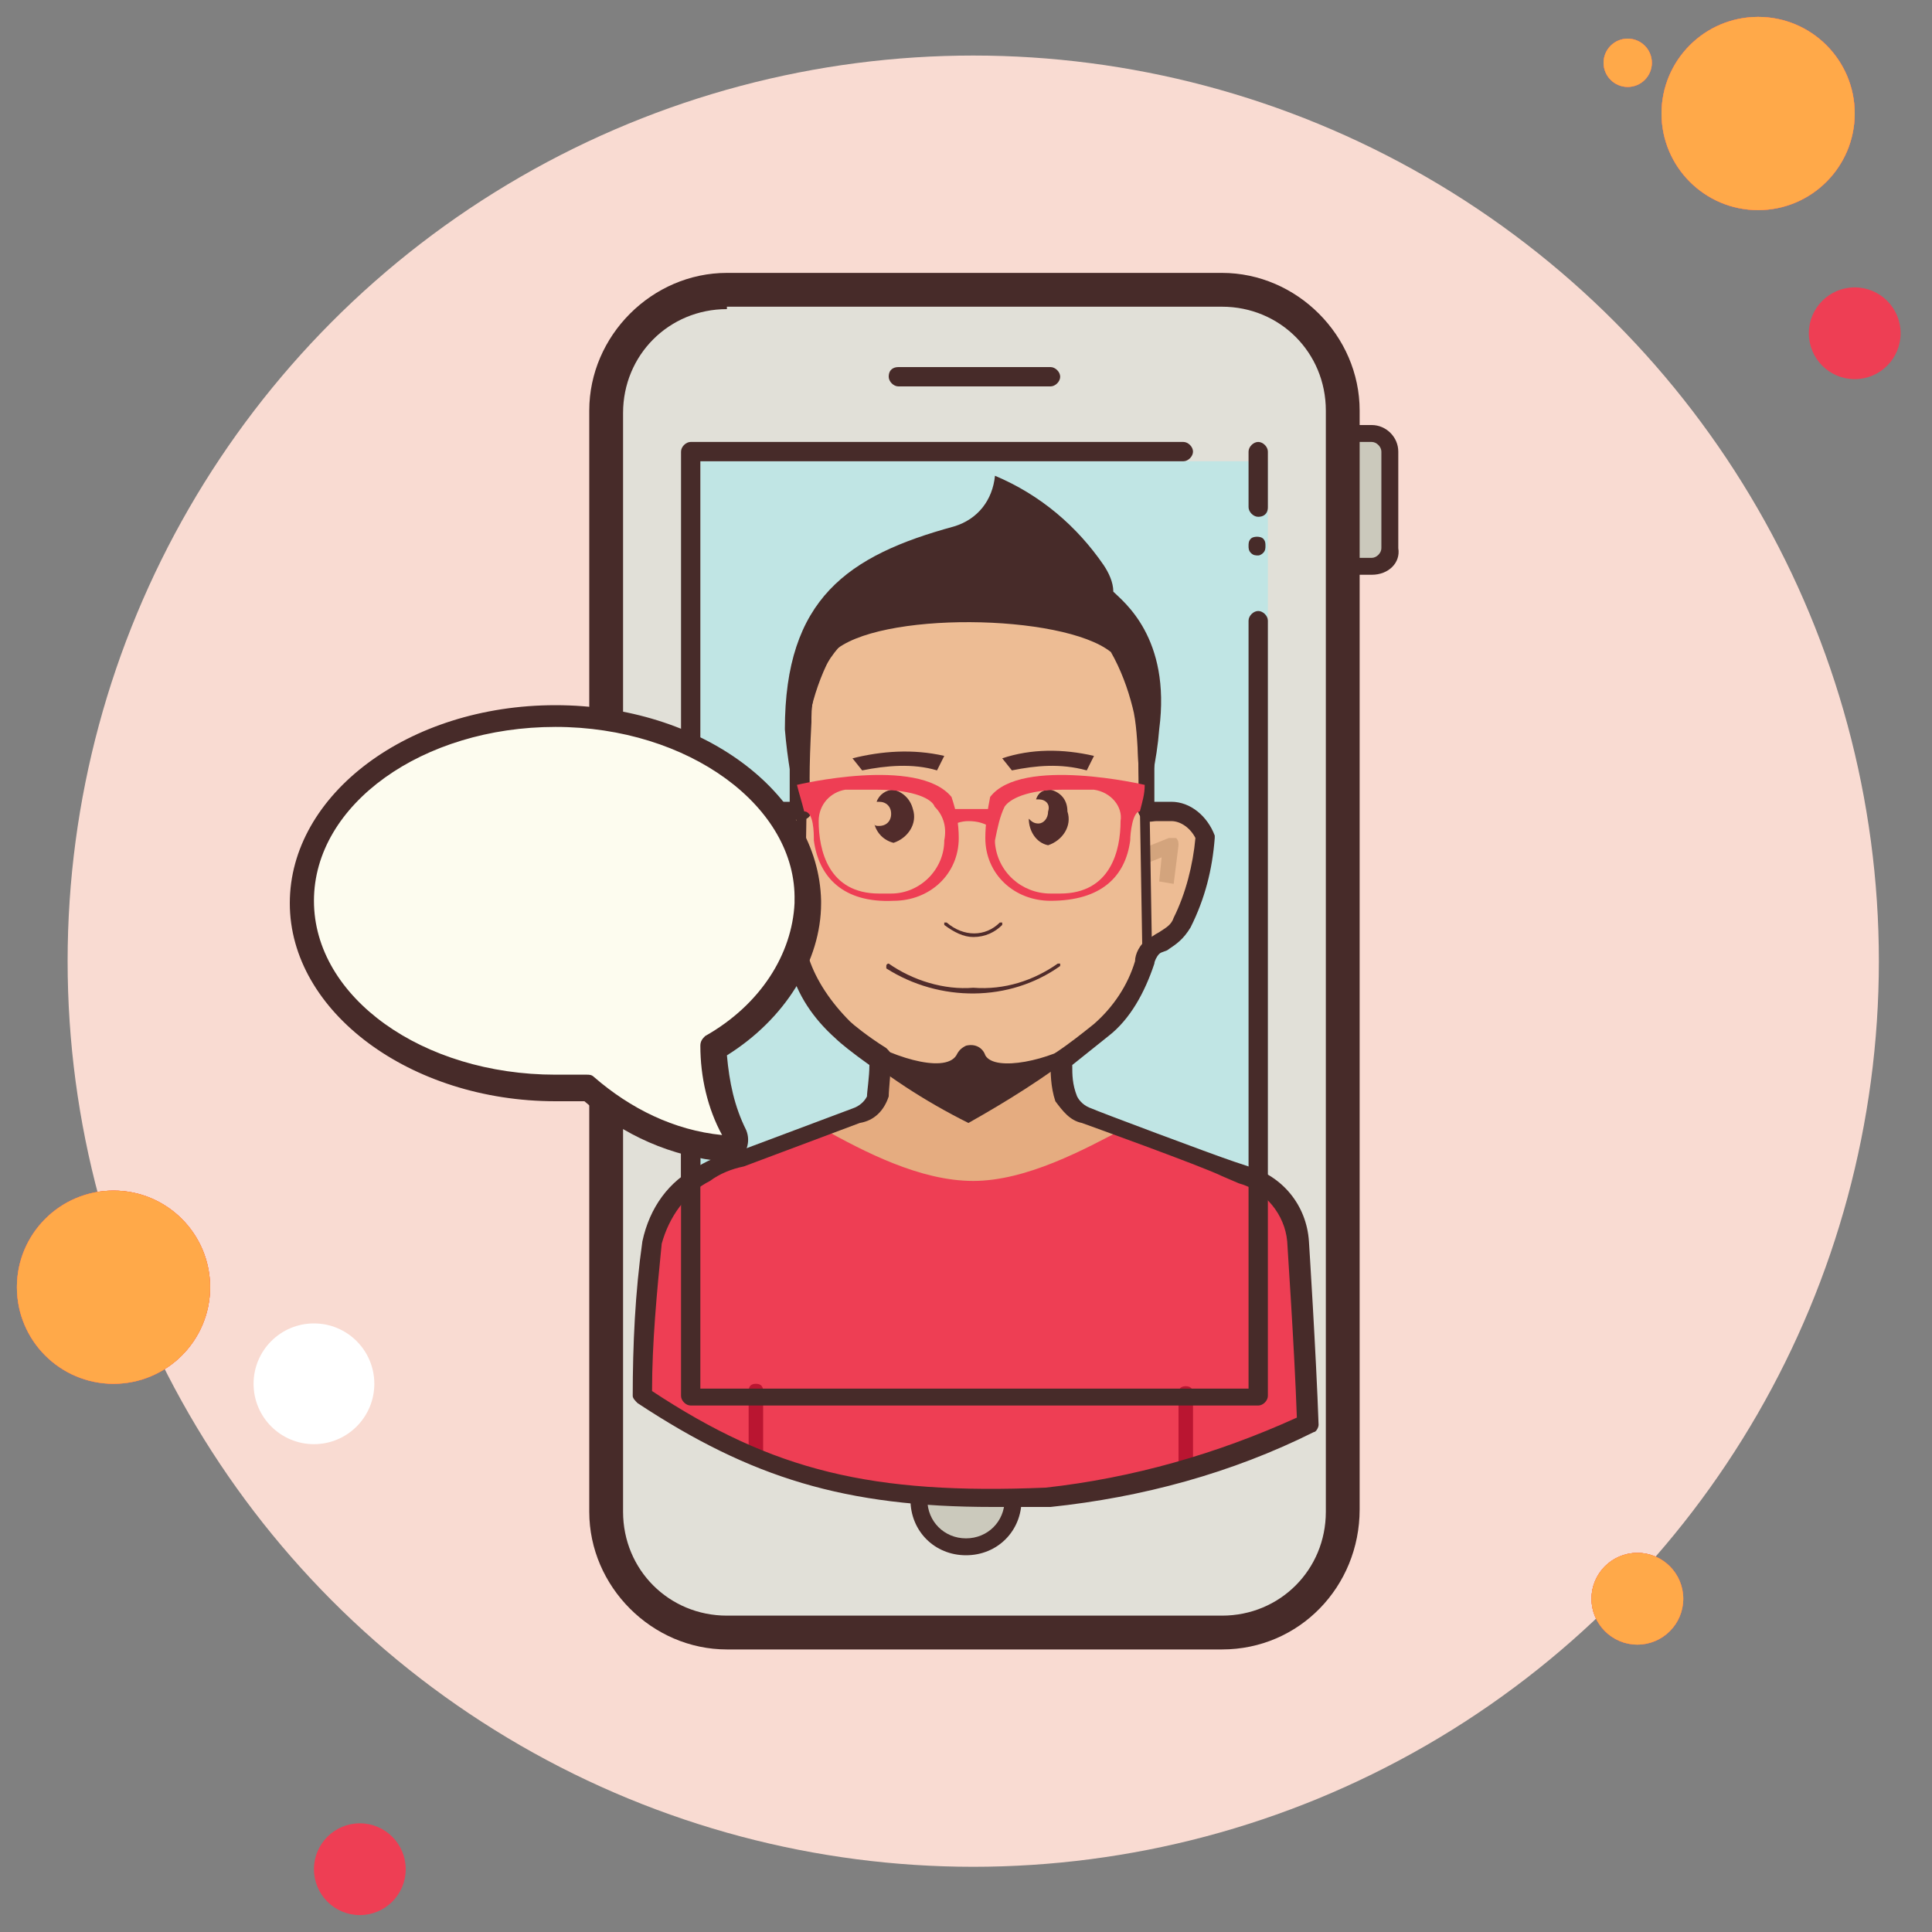 <?xml version="1.0" encoding="UTF-8"?>
<svg width="80px" height="80px" viewBox="0 0 80 80" version="1.1" xmlns="http://www.w3.org/2000/svg" xmlns:xlink="http://www.w3.org/1999/xlink">
    <rect x="0" y="0" width="80" height="80" fill="#808080" stroke="none"/>
    <!-- Generator: Sketch 61.2 (89653) - https://sketch.com -->
    <title>Icons (Decorative)/man-messaging</title>
    <desc>Created with Sketch.</desc>
    <defs>
        <circle id="path-1" cx="67.4" cy="2.6" r="1"></circle>
        <circle id="path-2" cx="72.8" cy="4.7" r="4"></circle>
        <circle id="path-3" cx="67.8" cy="66.2" r="1.9"></circle>
        <circle id="path-4" cx="4.7" cy="53.3" r="4"></circle>
    </defs>
    <g id="Icons-(Decorative)/man-messaging" stroke="none" stroke-width="1" fill="none" fill-rule="evenodd">
        <g id="icons8-man_in_red_shirt_messaging">
            <circle id="Oval" fill="#FFFFFF" fill-rule="nonzero" cx="11" cy="46.5" r="1"></circle>
            <circle id="Oval" fill="#FFFFFF" fill-rule="nonzero" cx="70" cy="21.6" r="1"></circle>
            <g id="Oval">
                <use fill="#F5684F" xlink:href="#path-1"></use>
                <use fill="#FF7D54" xlink:href="#path-1"></use>
                <use fill="#FF6755" xlink:href="#path-1"></use>
                <use fill="#FFA949" xlink:href="#path-1"></use>
            </g>
            <circle id="Oval" fill="#F1BC19" fill-rule="nonzero" cx="11.5" cy="54.2" r="1"></circle>
            <circle id="Oval" fill="#F9DBD2" fill-rule="nonzero" cx="40.3" cy="39.8" r="37.5"></circle>
            <g id="Oval">
                <use fill="#F5684F" xlink:href="#path-2"></use>
                <use fill="#FF7D54" xlink:href="#path-2"></use>
                <use fill="#FF6755" xlink:href="#path-2"></use>
                <use fill="#FFA949" xlink:href="#path-2"></use>
            </g>
            <circle id="Oval" fill="#EE3E54" fill-rule="nonzero" cx="76.8" cy="13.8" r="1.9"></circle>
            <g id="Oval">
                <use fill="#F5684F" xlink:href="#path-3"></use>
                <use fill="#FF7D54" xlink:href="#path-3"></use>
                <use fill="#FF6755" xlink:href="#path-3"></use>
                <use fill="#FFA949" xlink:href="#path-3"></use>
            </g>
            <g id="Oval">
                <use fill="#F5684F" xlink:href="#path-4"></use>
                <use fill="#FF7D54" xlink:href="#path-4"></use>
                <use fill="#FF6755" xlink:href="#path-4"></use>
                <use fill="#FFA949" xlink:href="#path-4"></use>
            </g>
            <circle id="Oval" fill="#EE3E54" fill-rule="nonzero" cx="14.9" cy="77.4" r="1.9"></circle>
            <circle id="Oval" fill="#FFFFFF" fill-rule="nonzero" cx="13" cy="57.3" r="2.5"></circle>
            <g id="Group" transform="translate(54, 17)" fill-rule="nonzero">
                <path d="M3.6,1.7 L3.6,5.7 C3.6,6.1 3.3,6.5 2.8,6.5 L2,6.5 C1.6,6.5 1.2,6.2 1.2,5.7 L1.2,1.7 C1.2,1.3 1.5,0.9 2,0.9 L2.9,0.9 C3.2,0.9 3.6,1.3 3.6,1.7 Z" id="Path" fill="#CBC9BC"></path>
                <path d="M2.8,6.8 L2,6.8 C1.4,6.8 0.9,6.3 0.9,5.7 L0.9,1.7 C0.9,1.1 1.4,0.6 2,0.6 L2.8,0.6 C3.4,0.6 3.9,1.1 3.9,1.7 L3.9,5.7 C4,6.3 3.5,6.8 2.8,6.8 Z M2,1.3 C1.8,1.3 1.6,1.5 1.6,1.7 L1.6,5.7 C1.6,5.9 1.8,6.1 2,6.1 L2.8,6.1 C3,6.1 3.2,5.9 3.2,5.7 L3.2,1.7 C3.2,1.5 3,1.3 2.8,1.3 L2,1.3 L2,1.3 Z" id="Shape" fill="#472B29"></path>
            </g>
            <g id="Group" transform="translate(24, 11)" fill-rule="nonzero">
                <path d="M6.1,1 L26.6,1 C29.4,1 31.6,3.2 31.6,6 L31.6,51.5 C31.6,54.3 29.4,56.5 26.6,56.5 L6.1,56.5 C3.3,56.5 1.1,54.3 1.1,51.5 L1.1,6 C1.1,3.3 3.4,1 6.1,1 Z" id="Path" fill="#E1E0D8"></path>
                <path d="M26.6,57.3 L6.1,57.3 C3,57.3 0.4,54.7 0.4,51.6 L0.4,6 C0.4,2.9 3,0.3 6.1,0.3 L26.6,0.3 C29.7,0.3 32.3,2.9 32.3,6 L32.3,51.5 C32.3,54.7 29.8,57.3 26.6,57.3 Z M6.1,1.8 C3.7,1.8 1.8,3.7 1.8,6.1 L1.8,51.6 C1.8,54 3.7,55.9 6.1,55.9 L26.6,55.9 C29,55.9 30.9,54 30.9,51.6 L30.9,6 C30.9,3.6 29,1.7 26.6,1.7 L6.1,1.7 L6.1,1.8 Z" id="Shape" fill="#472B29"></path>
            </g>
            <polygon id="Path" fill="#C0E5E4" fill-rule="nonzero" points="52.5 26.1 52.5 58.2 29 58.2 29 51.2 29 43.3 29 19.1 49.4 19.1 52.5 19.1"></polygon>
            <g id="Group" transform="translate(37, 59)" fill-rule="nonzero">
                <circle id="Oval" fill="#CBC9BC" cx="3" cy="3.1" r="2"></circle>
                <path d="M3,5.4 C1.7,5.4 0.7,4.4 0.7,3.1 C0.7,1.8 1.7,0.8 3,0.8 C4.3,0.8 5.3,1.8 5.3,3.1 C5.3,4.4 4.3,5.4 3,5.4 Z M3,1.5 C2.1,1.5 1.4,2.2 1.4,3.1 C1.4,4 2.1,4.7 3,4.7 C3.9,4.7 4.6,4 4.6,3.1 C4.6,2.2 3.9,1.5 3,1.5 Z" id="Shape" fill="#472B29"></path>
            </g>
            <path d="M37.2,15.2 L43.5,15.2 C43.7,15.2 43.9,15.4 43.9,15.6 L43.9,15.6 C43.9,15.8 43.7,16 43.5,16 L37.2,16 C37,16 36.8,15.8 36.8,15.6 L36.8,15.6 C36.8,15.3 37,15.2 37.2,15.2 Z" id="Path" fill="#472B29" fill-rule="nonzero"></path>
            <path d="M52.1,21.4 C51.9,21.4 51.7,21.2 51.7,21 L51.7,18.7 C51.7,18.5 51.9,18.3 52.1,18.3 C52.3,18.3 52.5,18.5 52.5,18.7 L52.5,21 C52.5,21.3 52.3,21.4 52.1,21.4 Z" id="Path" fill="#472B29" fill-rule="nonzero"></path>
            <path d="M52.1,23 C52,23 51.9,23 51.8,22.9 C51.7,22.8 51.7,22.7 51.7,22.6 C51.7,22.5 51.7,22.4 51.8,22.3 C51.9,22.2 52.2,22.2 52.3,22.3 C52.4,22.4 52.4,22.5 52.4,22.6 C52.4,22.7 52.4,22.8 52.3,22.9 C52.3,22.9 52.2,23 52.1,23 Z" id="Path" fill="#472B29" fill-rule="nonzero"></path>
            <path d="M28.6,49.6 C28.4,49.6 28.2,49.4 28.2,49.2 L28.2,47.6 C28.2,47.4 28.4,47.2 28.6,47.2 C28.8,47.2 29,47.4 29,47.6 L29,49.2 C29,49.4 28.8,49.6 28.6,49.6 Z" id="Path" fill="#472B29" fill-rule="nonzero"></path>
            <g id="Group" transform="translate(26, 19)" fill-rule="nonzero">
                <path d="M27.7,32.3 C27.6,31 26.7,29.9 25.4,29.6 L25.2,29.5 L24.8,29.3 C24,28.9 19,27.1 19,27.1 C18.6,27 18.3,26.7 18.2,26.4 C18,25.7 18,25.1 18,24.4 C16.9,24.8 15.7,25.1 14.6,25.4 C13.3,25.5 10.6,23.9 10.6,23.9 C10.6,23.9 10.5,26 10.4,26.4 C10.3,26.8 9.9,27.1 9.5,27.2 L4.7,28.9 C4.2,29 3.7,29.2 3.2,29.5 C2.2,30.2 1.4,31.1 1.1,32.3 C1.1,32.3 0.8,34.5 0.8,34.6 C0.8,34.9 0.8,35.3 0.7,35.6 C5.9,39.2 10.2,40.2 17.4,39.8 C21.1,39.4 24.8,38.4 28.1,36.8 C28,33.9 27.7,32.3 27.7,32.3 Z" id="Path" fill="#E5AC80"></path>
                <path d="M25.5,29.6 L25.3,29.5 L24.9,29.3 C24.4,29.1 22.3,28.3 20.7,27.7 L20.6,27.7 C18.9,28.6 16.5,29.9 14.3,29.9 C12.1,29.9 9.8,28.7 8,27.7 L7.8,27.7 L4.8,28.8 C4.3,28.9 3.8,29.1 3.3,29.4 C2.3,30.1 1.5,31 1.2,32.2 C1.2,32.2 0.9,34.4 0.9,34.5 C0.9,34.8 0.8,38.2 0.8,38.5 C6,42.1 10.3,43.1 17.5,42.7 C21.2,42.3 24.9,41.3 28.2,39.6 C28.1,36.8 27.8,32.1 27.8,32.1 C27.6,31 26.7,29.9 25.5,29.6 Z" id="Path" fill="#EE3E54"></path>
                <path d="M5.3,41.6 C5.1,41.6 5,41.5 5,41.3 L5,38.6 C5,38.4 5.1,38.3 5.3,38.3 C5.5,38.3 5.6,38.4 5.6,38.6 L5.6,41.3 C5.6,41.5 5.4,41.6 5.3,41.6 Z" id="Path" fill="#BA1531"></path>
                <path d="M23.1,42.1 C22.9,42.1 22.8,42 22.8,41.8 L22.8,38.7 C22.8,38.5 22.9,38.4 23.1,38.4 C23.3,38.4 23.4,38.5 23.4,38.7 L23.4,41.8 C23.4,41.9 23.2,42.1 23.1,42.1 Z" id="Path" fill="#BA1531"></path>
                <path d="M22.5,14.5 L22.2,14.5 C21.5,14.5 21.4,14.7 21.4,14.3 C21.5,13.6 21.4,10.7 21.4,10.6 C21.4,7.6 18.2,5.2 14.3,5.1 L14.1,5.1 C10.2,5.2 7,7.7 7,10.6 C7,10.8 6.9,13.6 7,14.3 C7,14.7 6.8,14.4 6.2,14.5 L6,14.5 C5.4,14.5 4.8,14.9 4.6,15.5 C4.8,16.7 5.1,17.9 5.5,19 C5.8,19.5 6.3,19.6 6.7,20 C6.9,20.2 7.1,20.4 7.1,20.7 C7.4,21.8 8.1,22.7 8.9,23.4 C9.3,23.8 11.9,26.6 14.2,26.4 C16.5,26.2 19.1,23.8 19.5,23.4 C20.3,22.7 21,21.7 21.3,20.7 C21.3,20.4 21.5,20.2 21.7,20 C22.2,19.7 22.6,19.6 22.9,19 C23.3,17.9 23.6,16.7 23.8,15.5 C23.7,14.9 23.2,14.5 22.5,14.5 Z" id="Path" fill="#EDBC94"></path>
                <path d="M14.3,19.8 C14.8,19.8 15.2,19.6 15.5,19.3 C15.5,19.3 15.5,19.2 15.5,19.2 C15.5,19.2 15.5,19.2 15.5,19.2 L15.5,19.2 C15.5,19.2 15.4,19.2 15.4,19.2 C14.8,19.8 13.9,19.8 13.2,19.2 L13.1,19.2 L13.1,19.2 C13.1,19.2 13.1,19.3 13.1,19.3 C13.1,19.3 13.1,19.3 13.1,19.3 C13.5,19.6 13.9,19.8 14.3,19.8 Z" id="Path" fill="#512C2B"></path>
                <path d="M12.8,12.9 L13.1,12.3 C11.8,12 10.5,12.1 9.3,12.4 L9.7,12.9 C10.7,12.7 11.8,12.6 12.8,12.9 Z" id="Path" fill="#512C2B"></path>
                <path d="M19,12.9 L19.3,12.3 C18,12 16.7,12 15.5,12.4 L15.9,12.9 C16.9,12.7 17.9,12.6 19,12.9 Z" id="Path" fill="#512C2B"></path>
                <path d="M11,13.7 C10.7,13.7 10.4,13.9 10.3,14.2 C10.3,14.2 10.4,14.2 10.4,14.2 C10.7,14.2 10.9,14.4 10.9,14.7 C10.9,15 10.7,15.2 10.4,15.2 C10.3,15.2 10.2,15.2 10.2,15.1 C10.3,15.5 10.6,15.8 11,15.9 C11.6,15.7 12,15.1 11.8,14.5 C11.7,14.1 11.4,13.8 11,13.7 L11,13.7 Z" id="Path" fill="#512C2B"></path>
                <path d="M17.5,13.7 C17.2,13.7 17,13.8 16.9,14.1 C16.9,14.1 17,14.1 17,14.1 C17.3,14.1 17.5,14.3 17.4,14.6 C17.4,14.6 17.4,14.6 17.4,14.6 C17.4,14.9 17.2,15.1 17,15.1 C17,15.1 17,15.1 17,15.1 C16.8,15.1 16.7,15 16.6,14.9 C16.6,15.4 16.9,15.9 17.4,16 C18,15.8 18.4,15.2 18.2,14.6 C18.2,14.1 17.9,13.8 17.5,13.7 L17.5,13.7 Z" id="Path" fill="#512C2B"></path>
                <path d="M17.9,21 C17.9,21 17.9,20.9 17.9,21 C17.9,20.9 17.9,20.9 17.9,20.9 L17.9,20.9 C17.9,20.9 17.8,20.9 17.8,20.9 C16.8,21.6 15.6,22 14.3,21.9 C13.1,22 11.8,21.6 10.8,20.9 L10.8,20.9 C10.8,20.9 10.7,20.9 10.7,21 C10.7,21 10.7,21 10.7,21.1 C12.9,22.5 15.8,22.5 17.9,21 L17.9,21 Z" id="Path" fill="#512C2B"></path>
                <path d="M15.1,43.4 C9,43.4 5.1,42.2 0.4,39.1 C0.3,39 0.2,38.9 0.2,38.8 C0.2,36.7 0.3,34.5 0.6,32.4 C0.9,31 1.7,29.9 2.9,29.3 C3.4,29 3.9,28.8 4.5,28.7 L9.3,26.9 C9.6,26.8 9.8,26.6 9.9,26.4 C9.9,26.2 10,25.6 10,25.1 C9.3,24.6 8.8,24.2 8.6,24 C7.7,23.2 7,22.2 6.7,21 C6.7,20.7 6.6,20.6 6.4,20.5 C6.3,20.4 6.1,20.3 6,20.2 C5.7,20 5.3,19.8 5.1,19.4 C4.6,18.2 4.2,17 4.1,15.7 C4.1,15.7 4.1,15.6 4.1,15.6 C4.3,14.8 5,14.3 5.9,14.2 L6.3,14.2 C6.5,14.2 6.6,14.2 6.7,14.2 C6.7,13.5 6.7,11.9 6.7,10.8 L6.7,10.6 C6.7,7.4 10,4.7 14.1,4.6 L14.3,4.6 C18.4,4.7 21.8,7.5 21.8,10.6 L21.8,10.8 C21.8,11.9 21.8,13.5 21.8,14.2 C21.9,14.2 22.1,14.2 22.2,14.2 L22.5,14.2 C23.3,14.2 24,14.8 24.3,15.6 C24.3,15.6 24.3,15.7 24.3,15.7 C24.2,17 23.9,18.2 23.3,19.4 C23,19.9 22.7,20.1 22.4,20.3 C22.3,20.4 22.1,20.4 22,20.5 C21.9,20.6 21.8,20.8 21.8,20.9 C21.4,22.1 20.8,23.2 19.9,23.9 C19.4,24.3 18.9,24.7 18.4,25.1 C18.4,25.5 18.4,25.9 18.6,26.4 C18.7,26.6 18.9,26.8 19.2,26.9 C19.4,27 24.2,28.8 25.1,29.1 L25.7,29.3 C27.1,29.7 28.1,30.9 28.2,32.4 L28.2,32.4 C28.2,32.4 28.5,37.1 28.6,40 C28.6,40.1 28.5,40.3 28.4,40.3 C25,42 21.3,43 17.5,43.4 C16.6,43.4 15.9,43.4 15.1,43.4 Z M1,38.6 C6,41.9 10.1,42.9 17.3,42.6 C20.9,42.2 24.4,41.2 27.7,39.7 C27.6,36.8 27.3,32.5 27.3,32.4 L27.3,32.4 C27.2,31.3 26.4,30.3 25.3,30 L24.6,29.7 C23.8,29.3 18.8,27.5 18.8,27.5 C18.3,27.4 18,27 17.7,26.6 C17.5,26 17.5,25.4 17.5,24.9 C17.5,24.8 17.6,24.7 17.7,24.6 C18.3,24.2 18.8,23.8 19.3,23.4 C20.1,22.7 20.7,21.8 21,20.8 C21,20.5 21.2,20.1 21.5,19.9 C21.7,19.8 21.8,19.7 22,19.6 C22.3,19.4 22.5,19.3 22.6,19 C23.1,18 23.4,16.8 23.5,15.7 C23.3,15.3 22.9,15 22.5,15 L22.3,15 C22.1,15 22,15 21.9,15 C21.7,15 21.5,15.1 21.3,14.9 C21.1,14.7 21.1,14.5 21.1,14.4 C21.2,13.8 21.1,11.6 21.1,10.9 L21.1,10.7 C21.1,7.9 18.1,5.5 14.4,5.4 L14.3,5.4 C10.5,5.5 7.6,7.9 7.6,10.7 L7.6,10.9 C7.5,12.8 7.5,14 7.6,14.4 C7.6,14.6 7.6,14.8 7.4,14.9 C7.2,15 7,15 6.9,14.9 C6.8,14.9 6.6,14.9 6.4,14.9 L6,14.9 C5.5,14.9 5.1,15.2 5,15.6 C5.1,16.8 5.4,17.9 5.9,18.9 C6,19.2 6.2,19.3 6.5,19.4 C6.7,19.5 6.8,19.6 7,19.7 C7.3,19.9 7.5,20.3 7.5,20.7 C7.8,21.6 8.4,22.5 9.2,23.3 C9.3,23.4 9.9,23.9 10.7,24.4 C10.8,24.5 10.9,24.6 10.9,24.7 C10.9,25.3 10.8,26.1 10.8,26.4 C10.6,27 10.2,27.4 9.6,27.5 L4.8,29.3 C4.3,29.4 3.8,29.6 3.4,29.9 C2.4,30.4 1.7,31.4 1.4,32.5 C1.2,34.5 1,36.6 1,38.6 Z" id="Shape" fill="#472B29"></path>
                <path d="M22.6,17.6 L22,17.5 L22.1,16.5 L21.6,16.7 L21.4,16.1 L22.4,15.7 C22.5,15.7 22.6,15.7 22.7,15.7 C22.8,15.8 22.8,15.9 22.8,16 L22.6,17.6 Z" id="Path" fill="#D3A47D"></path>
                <path d="M6.1,17.4 L5.9,15.9 C5.9,15.8 5.9,15.7 6,15.6 C6.1,15.5 6.2,15.5 6.3,15.6 L7.3,16 L7.1,16.6 L6.6,16.4 L6.7,17.4 L6.1,17.4 Z" id="Path" fill="#D3A47D"></path>
                <path d="M7.1,20.5 C7.1,20.5 7.1,20.5 7.1,20.5 C7,20.5 6.9,20.4 6.9,20.3 L7,14.4 C7,14.3 7.1,14.2 7.2,14.2 C7.2,14.2 7.2,14.2 7.2,14.2 C7.3,14.2 7.4,14.3 7.4,14.4 L7.3,20.3 C7.3,20.4 7.2,20.5 7.1,20.5 Z" id="Path" fill="#472B29"></path>
                <path d="M21.5,20.5 C21.4,20.5 21.3,20.4 21.3,20.3 L21.2,14.4 C21.2,14.3 21.3,14.2 21.4,14.2 C21.4,14.2 21.4,14.2 21.4,14.2 C21.5,14.2 21.6,14.3 21.6,14.4 L21.7,20.3 C21.7,20.4 21.7,20.5 21.5,20.5 C21.5,20.5 21.5,20.5 21.5,20.5 Z" id="Path" fill="#472B29"></path>
                <path d="M18.7,24.1 C17.5,24.9 15.2,25.4 14.8,24.7 C14.7,24.4 14.4,24.2 14,24.3 C13.8,24.4 13.7,24.5 13.6,24.7 C13.1,25.5 10.7,24.7 9.4,23.8 C9,23.8 9.4,23.9 9.1,24.2 C10.6,25.5 12.3,26.6 14.1,27.5 L14.1,27.5 C15.7,26.6 17.3,25.6 18.7,24.5 C18.6,24.1 19,24.1 18.7,24.1 Z" id="Path" fill="#472B29"></path>
                <path d="M20.1,5.5 C20.1,5.1 19.9,4.7 19.7,4.4 C18.6,2.8 17.1,1.5 15.2,0.7 C15.1,1.7 14.5,2.5 13.5,2.8 C9.1,4 6.5,5.8 6.5,11.2 C6.6,12.4 6.8,13.7 7.2,14.9 C7.4,13.8 7.4,11.3 7.6,10.3 C7.8,9.5 8.1,8.7 8.5,8 C10.3,6.3 18,6.4 20,8 C20.4,8.7 20.7,9.5 20.9,10.3 C21.2,11.4 21.1,13.9 21.3,14.9 C21.6,13.7 21.9,12.5 22,11.2 C22.5,7.4 20.5,5.9 20.1,5.5 Z" id="Path" fill="#472B29"></path>
                <path d="M13.4,14 C12,12.3 7,13.5 7,13.5 C7.1,13.9 7.2,14.2 7.3,14.6 C7.7,14.6 7.7,15.5 7.7,15.8 C7.9,17.3 8.9,18.4 11,18.3 C12.5,18.3 13.7,17.2 13.7,15.7 C13.7,15.7 13.7,15.7 13.7,15.7 C13.7,15.1 13.6,14.6 13.4,14 Z M13.1,15.8 C13.1,17 12.1,18 10.9,18 C10.9,18 10.9,18 10.8,18 L10.4,18 C8.3,18 7.9,16.2 7.9,15 C7.9,14.3 8.4,13.8 9,13.7 C9.4,13.7 9.8,13.7 10.3,13.7 C11.9,13.7 12.6,14.1 12.7,14.4 C13.1,14.8 13.2,15.3 13.1,15.8 L13.1,15.8 Z" id="Shape" fill="#EE3E54"></path>
                <path d="M14.8,15.7 C14.8,17.2 16,18.3 17.5,18.3 C17.5,18.3 17.5,18.3 17.5,18.3 C19.6,18.3 20.6,17.3 20.8,15.8 C20.8,15.5 20.9,14.6 21.2,14.6 C21.3,14.2 21.4,13.9 21.4,13.5 C21.4,13.5 16.3,12.3 15,14 C14.9,14.5 14.8,15.1 14.8,15.7 Z M15.6,14.4 C15.8,14.1 16.5,13.7 18,13.7 C18.5,13.7 18.9,13.7 19.3,13.7 C20,13.8 20.5,14.4 20.4,15 C20.4,16.2 20,18 17.9,18 L17.5,18 C16.3,18 15.3,17.1 15.2,15.9 C15.2,15.9 15.2,15.9 15.2,15.8 C15.3,15.3 15.4,14.8 15.6,14.4 Z" id="Shape" fill="#EE3E54"></path>
                <path d="M15.1,15.3 C14.8,15.1 14.5,15 14.1,15 C13.8,15 13.5,15.1 13.2,15.3 C13.1,15 13,14.8 12.9,14.5 L15.3,14.5 L15.1,15.3 Z" id="Path" fill="#EE3E54"></path>
            </g>
            <path d="M28.6,43.3 C28.4,43.3 28.2,43.1 28.2,42.9 L28.2,18.7 C28.2,18.5 28.4,18.3 28.6,18.3 L49,18.3 C49.2,18.3 49.4,18.5 49.4,18.7 C49.4,18.9 49.2,19.1 49,19.1 L29,19.1 L29,43 C29,43.1 28.8,43.3 28.6,43.3 Z" id="Path" fill="#472B29" fill-rule="nonzero"></path>
            <path d="M52.1,58.2 L28.6,58.2 C28.4,58.2 28.2,58 28.2,57.8 L28.2,42.6 C28.2,42.4 28.4,42.2 28.6,42.2 C28.8,42.2 29,42.4 29,42.6 L29,57.5 L51.7,57.5 L51.7,25.7 C51.7,25.5 51.9,25.3 52.1,25.3 C52.3,25.3 52.5,25.5 52.5,25.7 L52.5,57.8 C52.5,58 52.3,58.2 52.1,58.2 Z" id="Path" fill="#472B29" fill-rule="nonzero"></path>
            <g id="Group" transform="translate(12, 29)" fill-rule="nonzero">
                <path d="M21.5,8.4 C21.5,10.7 20,13 17.6,14.4 L17.6,14.4 C17.6,15.6 17.9,16.8 18.4,17.9 C18.5,18.1 18.4,18.4 18.2,18.5 C18.1,18.5 18,18.6 17.9,18.5 C15.8,18.3 13.9,17.4 12.3,16 L11,16 C5.2,16 0.5,12.5 0.5,8.3 C0.5,4.1 5.2,0.6 11,0.6 C16.8,0.6 21.5,4.1 21.5,8.4" id="Path" fill="#FDFCEF"></path>
                <path d="M18,19.1 C17.9,19.1 17.9,19.1 18,19.1 C15.8,18.9 13.8,18 12.2,16.6 L11,16.6 C5,16.6 0,12.9 0,8.4 C0,3.9 4.9,0.2 11,0.2 C17,0.2 21.9,3.8 22,8.3 C22,8.3 22,8.4 22,8.4 C22,10.8 20.5,13.2 18.1,14.7 C18.2,15.8 18.4,16.8 18.9,17.8 C19.1,18.3 18.9,18.8 18.5,19.1 C18.3,19 18.1,19.1 18,19.1 Z M11,1.1 C5.5,1.1 1,4.3 1,8.3 C1,12.3 5.5,15.5 11,15.5 L12.3,15.5 C12.4,15.5 12.5,15.5 12.6,15.6 C14.1,16.9 15.9,17.8 17.9,18 C17.3,16.9 17,15.6 17,14.3 C17,14.1 17.1,14 17.2,13.9 C19.5,12.6 20.8,10.5 20.9,8.4 C20.9,8.4 20.9,8.3 20.9,8.3 C21,4.4 16.5,1.1 11,1.1 Z" id="Shape" fill="#472B29"></path>
            </g>
        </g>
    </g>
</svg>